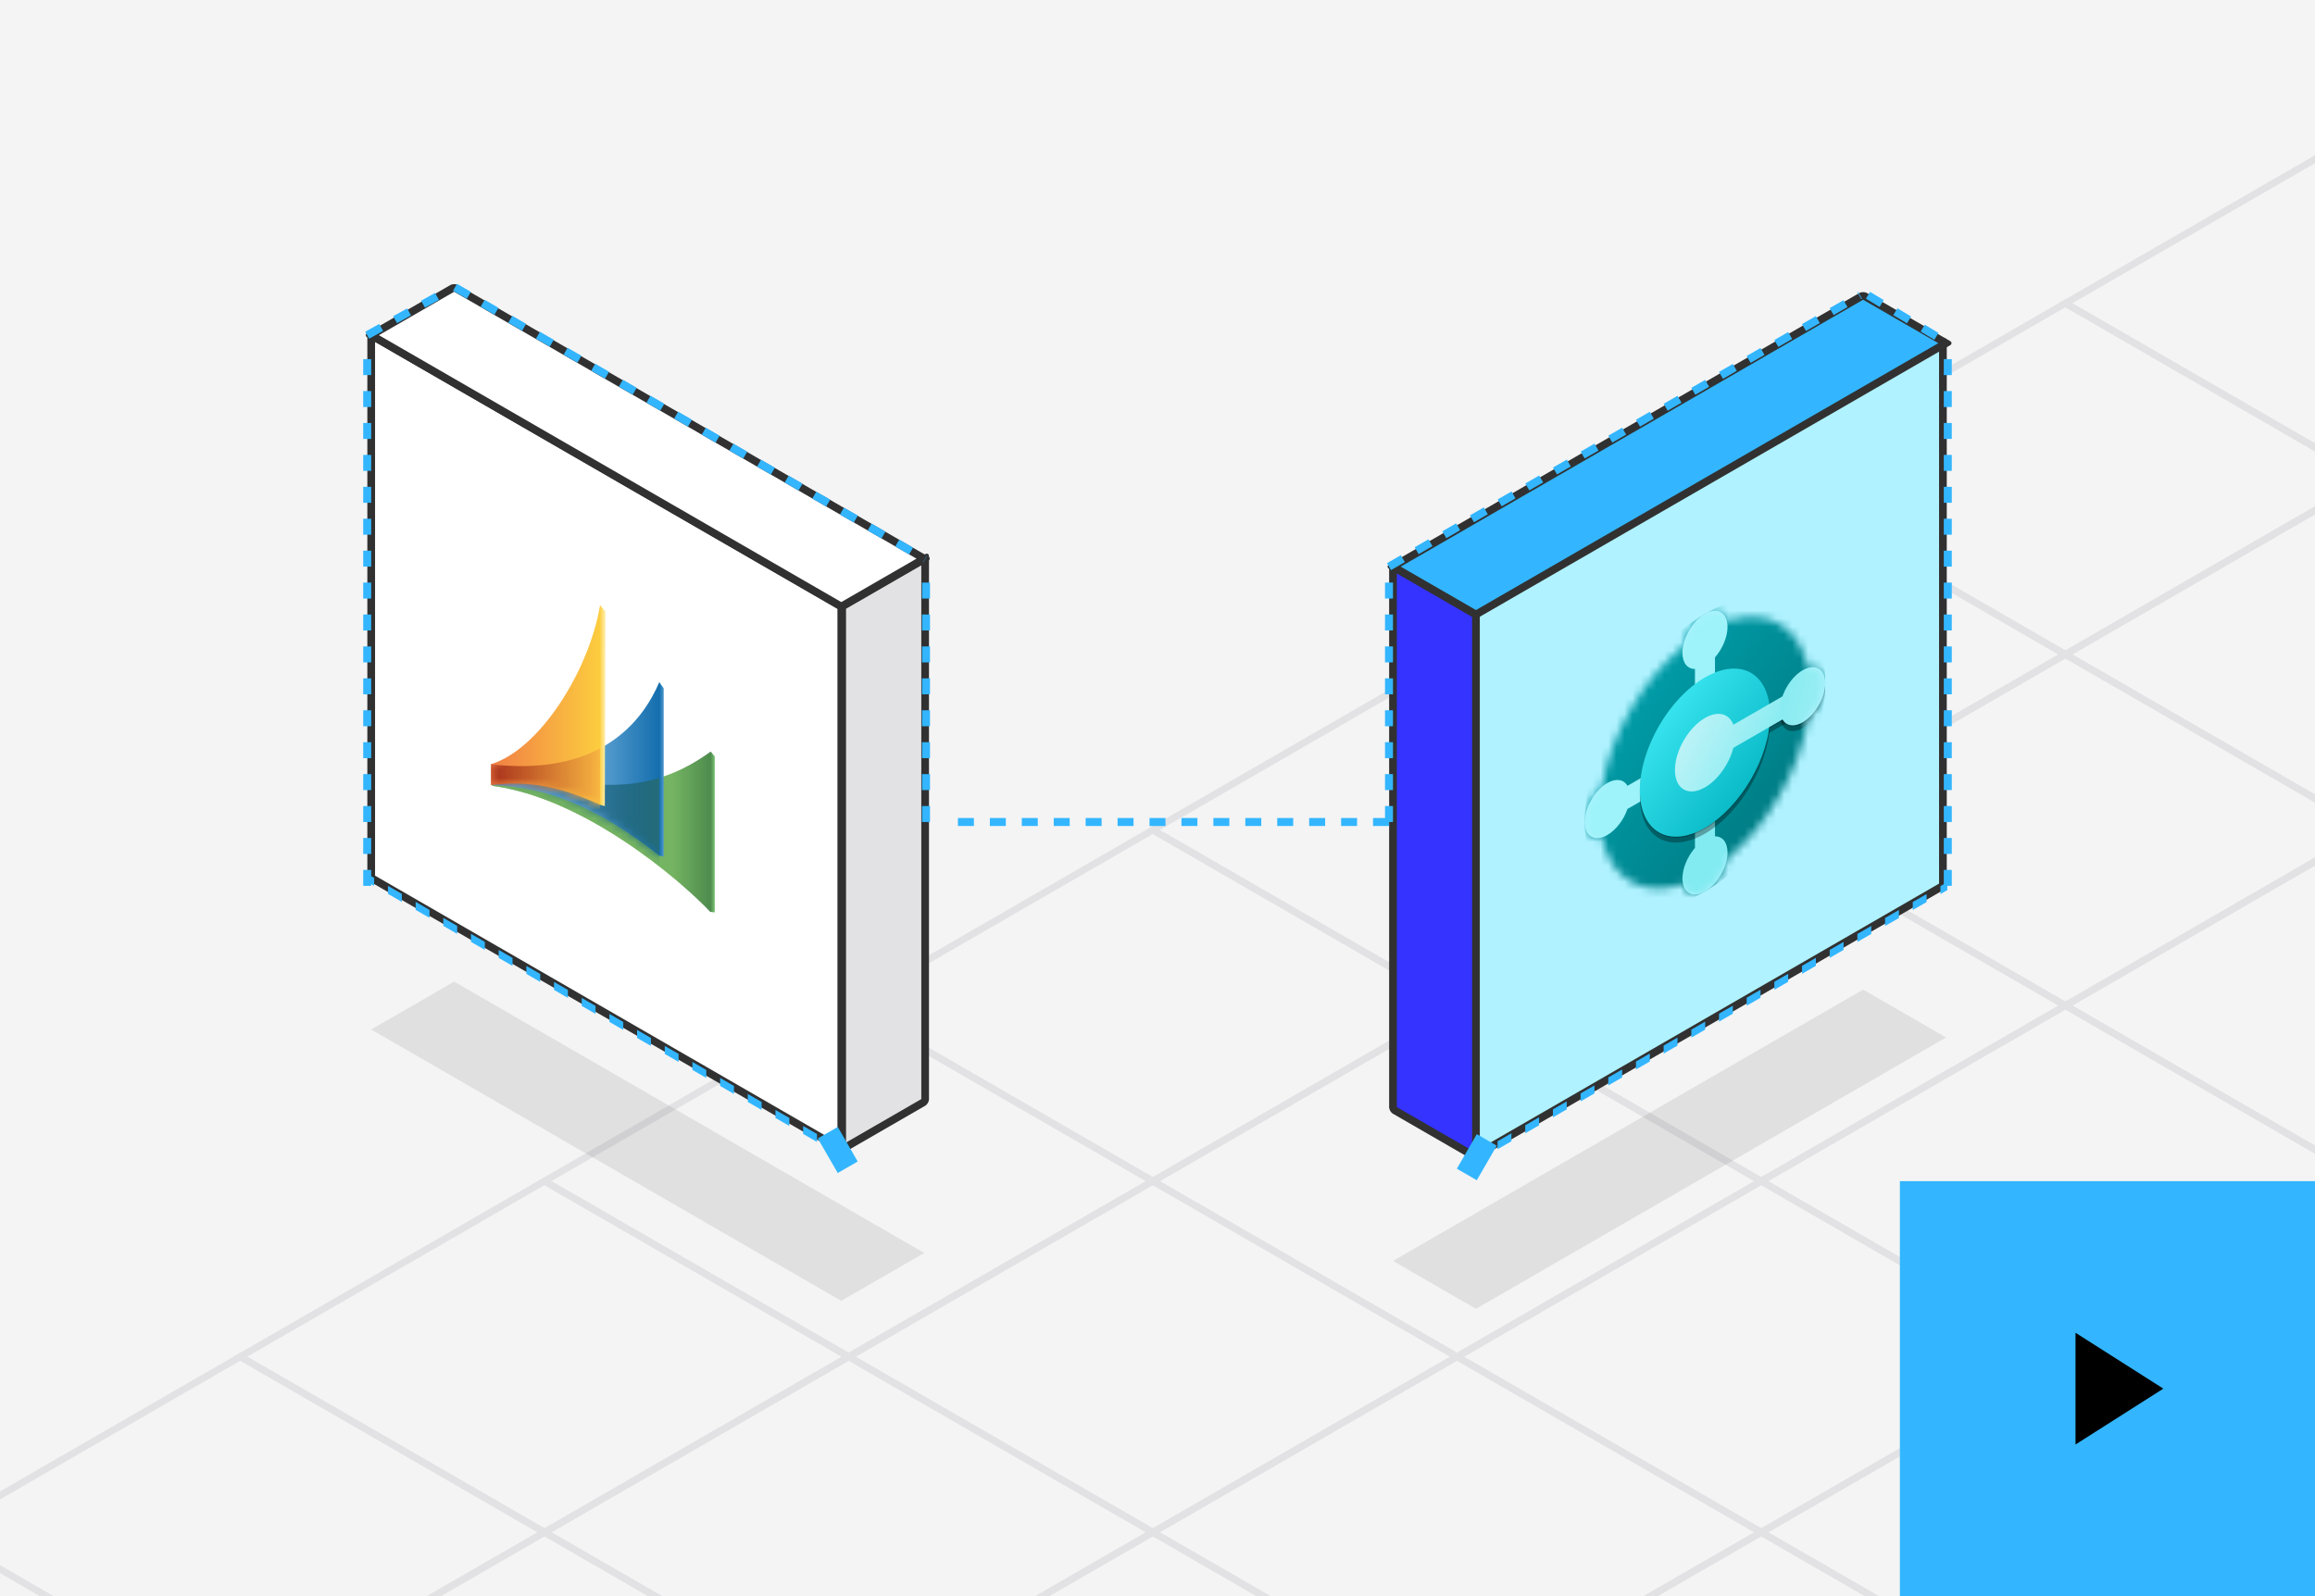<svg width="290" height="200" viewBox="0 0 290 200" fill="none" xmlns="http://www.w3.org/2000/svg">
<g clip-path="url(#clip0_12357_235133)">
<rect width="290" height="200" fill="#F4F4F4"/>
<rect width="44" height="44" transform="matrix(0.866 0.5 -0.866 0.5 296.84 16)" stroke="#E2E2E4"/>
<rect width="44" height="44" transform="matrix(0.866 0.5 -0.866 0.5 258.734 38)" stroke="#E2E2E4"/>
<rect width="44" height="44" transform="matrix(0.866 0.5 -0.866 0.5 296.84 60)" stroke="#E2E2E4"/>
<rect width="44" height="44" transform="matrix(0.866 0.5 -0.866 0.5 220.629 60)" stroke="#E2E2E4"/>
<rect width="44" height="44" transform="matrix(0.866 0.5 -0.866 0.5 258.734 82)" stroke="#E2E2E4"/>
<rect width="44" height="44" transform="matrix(0.866 0.5 -0.866 0.5 296.84 104)" stroke="#E2E2E4"/>
<rect width="44" height="44" transform="matrix(0.866 0.5 -0.866 0.5 182.523 82)" stroke="#E2E2E4"/>
<rect width="44" height="44" transform="matrix(0.866 0.5 -0.866 0.5 220.629 104)" stroke="#E2E2E4"/>
<rect width="44" height="44" transform="matrix(0.866 0.5 -0.866 0.5 258.734 126)" stroke="#E2E2E4"/>
<rect width="44" height="44" transform="matrix(0.866 0.5 -0.866 0.5 296.84 148)" stroke="#E2E2E4"/>
<rect width="44" height="44" transform="matrix(0.866 0.5 -0.866 0.5 144.418 104)" stroke="#E2E2E4"/>
<rect width="44" height="44" transform="matrix(0.866 0.5 -0.866 0.5 182.523 126)" stroke="#E2E2E4"/>
<rect width="44" height="44" transform="matrix(0.866 0.5 -0.866 0.5 220.629 148)" stroke="#E2E2E4"/>
<rect width="44" height="44" transform="matrix(0.866 0.5 -0.866 0.5 258.734 170)" stroke="#E2E2E4"/>
<rect width="44" height="44" transform="matrix(0.866 0.5 -0.866 0.5 296.84 192)" stroke="#E2E2E4"/>
<rect width="44" height="44" transform="matrix(0.866 0.5 -0.866 0.5 106.312 126)" stroke="#E2E2E4"/>
<rect width="44" height="44" transform="matrix(0.866 0.5 -0.866 0.5 144.418 148)" stroke="#E2E2E4"/>
<rect width="44" height="44" transform="matrix(0.866 0.5 -0.866 0.5 182.523 170)" stroke="#E2E2E4"/>
<rect width="44" height="44" transform="matrix(0.866 0.5 -0.866 0.5 220.629 192)" stroke="#E2E2E4"/>
<rect width="44" height="44" transform="matrix(0.866 0.5 -0.866 0.5 68.211 148)" stroke="#E2E2E4"/>
<rect width="44" height="44" transform="matrix(0.866 0.5 -0.866 0.5 106.316 170)" stroke="#E2E2E4"/>
<rect width="44" height="44" transform="matrix(0.866 0.5 -0.866 0.5 144.422 192)" stroke="#E2E2E4"/>
<rect width="44" height="44" transform="matrix(0.866 0.5 -0.866 0.5 30.105 170)" stroke="#E2E2E4"/>
<rect width="44" height="44" transform="matrix(0.866 0.5 -0.866 0.5 68.211 192)" stroke="#E2E2E4"/>
<rect width="68" height="68" transform="matrix(0.866 0.5 -2.20305e-08 1 46.5 42)" fill="white" stroke="#313131" stroke-width="1.116" stroke-linejoin="round"/>
<g clip-path="url(#clip1_12357_235133)">
<path d="M89.529 94.791L89.028 94.195C80.968 100.003 73.95 98.841 61.648 96.004L61.648 98.469C73.15 99.959 85.12 110.168 88.995 114.257L89.529 114.31L89.529 94.791Z" fill="url(#paint0_linear_12357_235133)"/>
<path d="M89.529 94.791L89.028 94.195C80.968 100.003 73.95 98.841 61.648 96.004L61.648 98.469C73.15 99.959 85.12 110.168 88.995 114.257L89.529 114.31L89.529 94.791Z" fill="#76C270" fill-opacity="0.6"/>
<path d="M83.144 86.246L82.589 85.474C80.505 90.372 75.198 97.332 61.512 95.773L61.512 98.365C66.384 98.586 72.723 99.469 82.605 107.218L83.144 107.353L83.144 86.246Z" fill="url(#paint1_linear_12357_235133)"/>
<mask id="mask0_12357_235133" style="mask-type:alpha" maskUnits="userSpaceOnUse" x="61" y="85" width="23" height="23">
<path d="M83.148 86.246L82.593 85.474C80.508 90.372 75.202 97.332 61.516 95.773L61.516 98.365C66.388 98.586 72.727 99.469 82.608 107.218L83.148 107.353L83.148 86.246Z" fill="#5291C9"/>
</mask>
<g mask="url(#mask0_12357_235133)">
<path d="M82.594 97.483L82.594 108.562C77.056 104.245 69.252 99.453 61.652 98.469L61.652 96.004C70.626 98.074 76.788 99.252 82.594 97.483Z" fill="url(#paint2_linear_12357_235133)"/>
</g>
<path d="M75.826 76.603L75.172 75.835C73.768 84.17 67.514 93.964 61.5 95.753L61.5 98.38C67.999 97.459 72.949 99.882 75.209 100.855L75.767 101.007L75.826 76.603Z" fill="url(#paint3_linear_12357_235133)"/>
<mask id="mask1_12357_235133" style="mask-type:alpha" maskUnits="userSpaceOnUse" x="61" y="75" width="15" height="27">
<path d="M75.826 76.603L75.172 75.835C73.768 84.17 67.514 93.964 61.5 95.753L61.5 98.38C67.999 97.459 72.949 99.882 75.209 100.855L75.767 101.007L75.826 76.603Z" fill="#FDC445"/>
</mask>
<g mask="url(#mask1_12357_235133)">
<path d="M75.17 93.774L75.17 102.231C69.327 99.031 65.036 98.525 61.512 98.365L61.512 95.773C67.546 96.46 71.952 95.492 75.17 93.774Z" fill="url(#paint4_linear_12357_235133)"/>
</g>
</g>
<rect width="12" height="68" transform="matrix(0.866 -0.5 2.20305e-08 1 105.5 76)" fill="#E2E2E4" stroke="#313131" stroke-width="1.116" stroke-linejoin="round"/>
<rect width="12" height="68" transform="matrix(0.866 -0.5 0.866 0.5 46.5 42)" fill="white" stroke="#313131" stroke-width="1.116" stroke-linejoin="round"/>
<rect opacity="0.1" width="12" height="68" transform="matrix(0.866 -0.5 0.866 0.5 46.5 129)" fill="#313131"/>
<rect width="68" height="68" transform="matrix(0.866 -0.5 2.20305e-08 1 184.5 77)" fill="#B0F2FF" stroke="#313131" stroke-width="1.116" stroke-linejoin="round"/>
<rect width="12" height="68" transform="matrix(0.866 0.5 -2.20305e-08 1 174.5 71)" fill="#3533FF" stroke="#313131" stroke-width="1.116" stroke-linejoin="round"/>
<rect width="12" height="68" transform="matrix(0.866 0.5 -0.866 0.5 233.391 37)" fill="#33B6FF" stroke="#313131" stroke-width="1.116" stroke-linejoin="round"/>
<rect opacity="0.1" width="12" height="68" transform="matrix(0.866 0.5 -0.866 0.5 233.391 124)" fill="#313131"/>
<g clip-path="url(#clip2_12357_235133)">
<mask id="mask2_12357_235133" style="mask-type:luminance" maskUnits="userSpaceOnUse" x="195" y="63" width="37" height="63">
<path d="M231.653 63L195.5 83.873L195.5 125.619L231.653 104.746L231.653 63Z" fill="white"/>
</mask>
<g mask="url(#mask2_12357_235133)">
<mask id="mask3_12357_235133" style="mask-type:alpha" maskUnits="userSpaceOnUse" x="198" y="76" width="31" height="37">
<path fill-rule="evenodd" clip-rule="evenodd" d="M198.52 103.007C198.52 104.548 199.445 105.305 200.689 104.928C201.766 110.165 205.761 112.472 210.835 110.785C211.13 112.051 212.249 112.475 213.583 111.704C214.918 110.934 216.036 109.219 216.332 107.612C221.406 103.44 225.401 96.519 226.477 90.039C227.721 88.98 228.647 87.154 228.647 85.613C228.647 84.072 227.722 83.315 226.477 83.692C225.401 78.455 221.406 76.148 216.332 77.835C216.036 76.568 214.918 76.145 213.583 76.916C212.249 77.686 211.13 79.401 210.835 81.008C205.761 85.18 201.766 92.1 200.689 98.581C199.445 99.64 198.52 101.466 198.52 103.007Z" fill="#8DF7DB"/>
</mask>
<g mask="url(#mask3_12357_235133)">
<path d="M213.583 111.704C221.903 106.901 228.647 95.219 228.647 85.613C228.647 76.006 221.903 72.112 213.583 76.916C205.264 81.719 198.52 93.4 198.52 103.007C198.52 112.614 205.264 116.507 213.583 111.704Z" fill="url(#paint5_linear_12357_235133)"/>
<path fill-rule="evenodd" clip-rule="evenodd" d="M214.838 82.375C215.768 81.304 216.407 79.827 216.407 78.546C216.407 76.745 215.142 76.015 213.582 76.916C212.022 77.816 210.758 80.007 210.758 81.808C210.758 83.088 211.397 83.828 212.327 83.824L212.327 85.975L214.838 84.526L214.838 82.375Z" fill="#9DF3F9"/>
<path fill-rule="evenodd" clip-rule="evenodd" d="M212.327 106.245C211.397 107.316 210.758 108.793 210.758 110.073C210.758 111.875 212.022 112.605 213.582 111.704C215.142 110.803 216.407 108.613 216.407 106.812C216.407 105.531 215.768 104.792 214.838 104.795L214.838 102.645L212.327 104.094L212.327 106.245Z" fill="#82EBF1"/>
<path fill-rule="evenodd" clip-rule="evenodd" d="M203.875 98.466C203.413 97.659 202.453 97.475 201.344 98.115C199.784 99.016 198.52 101.206 198.52 103.007C198.52 104.808 199.784 105.538 201.344 104.638C202.453 103.997 203.413 102.705 203.875 101.365L205.738 100.289L205.738 97.39L203.875 98.466Z" fill="#9DF3F9"/>
<g filter="url(#filter0_f_12357_235133)">
<path d="M213.581 104.456C218.088 101.854 221.741 95.527 221.741 90.323C221.741 85.12 218.088 83.011 213.581 85.613C209.075 88.214 205.422 94.542 205.422 99.745C205.422 104.949 209.075 107.058 213.581 104.456Z" fill="black" fill-opacity="0.32"/>
<path fill-rule="evenodd" clip-rule="evenodd" d="M217.13 94.433C216.613 96.421 215.218 98.436 213.578 99.383C211.499 100.584 209.813 99.61 209.813 97.209C209.813 94.807 211.499 91.887 213.578 90.686C215.218 89.739 216.613 90.144 217.13 91.534L223.621 87.787L223.621 90.686L217.13 94.433Z" fill="black" fill-opacity="0.32"/>
<path d="M225.821 91.229C224.261 92.13 222.996 91.4 222.996 89.599C222.996 87.797 224.261 85.607 225.821 84.707C227.38 83.806 228.645 84.536 228.645 86.337C228.645 88.138 227.38 90.329 225.821 91.229Z" fill="black" fill-opacity="0.32"/>
</g>
<g filter="url(#filter1_f_12357_235133)">
<path d="M213.581 103.869C218.088 101.268 221.741 94.94 221.741 89.737C221.741 84.533 218.088 82.424 213.581 85.026C209.075 87.627 205.422 93.955 205.422 99.158C205.422 104.362 209.075 106.471 213.581 103.869Z" fill="black" fill-opacity="0.24"/>
<path fill-rule="evenodd" clip-rule="evenodd" d="M217.13 93.846C216.613 95.834 215.218 97.849 213.578 98.796C211.499 99.997 209.813 99.023 209.813 96.622C209.813 94.22 211.499 91.3 213.578 90.099C215.218 89.152 216.613 89.557 217.13 90.947L223.621 87.2L223.621 90.099L217.13 93.846Z" fill="black" fill-opacity="0.24"/>
<path d="M225.821 90.642C224.261 91.543 222.996 90.813 222.996 89.012C222.996 87.21 224.261 85.02 225.821 84.12C227.38 83.219 228.645 83.949 228.645 85.75C228.645 87.552 227.38 89.742 225.821 90.642Z" fill="black" fill-opacity="0.24"/>
</g>
<path d="M213.581 103.732C218.088 101.13 221.741 94.802 221.741 89.599C221.741 84.395 218.088 82.286 213.581 84.888C209.075 87.49 205.422 93.817 205.422 99.021C205.422 104.224 209.075 106.333 213.581 103.732Z" fill="url(#paint6_linear_12357_235133)"/>
<path fill-rule="evenodd" clip-rule="evenodd" d="M217.138 93.709C216.621 95.696 215.226 97.712 213.586 98.659C211.506 99.859 209.82 98.886 209.82 96.484C209.82 94.083 211.506 91.162 213.586 89.962C215.226 89.015 216.621 89.419 217.138 90.81L223.629 87.062L223.629 89.962L217.138 93.709Z" fill="url(#paint7_linear_12357_235133)"/>
<path d="M225.824 90.505C224.265 91.406 223 90.675 223 88.874C223 87.073 224.265 84.883 225.824 83.982C227.384 83.082 228.649 83.812 228.649 85.613C228.649 87.414 227.384 89.604 225.824 90.505Z" fill="url(#paint8_linear_12357_235133)"/>
</g>
</g>
</g>
<path d="M174 103L118 103" stroke="#33B6FF" stroke-dasharray="2 2"/>
<path d="M174 71L233 37" stroke="#33B6FF" stroke-dasharray="2 2"/>
<path d="M57 36L115.89 70.064" stroke="#33B6FF" stroke-dasharray="2 2"/>
<path d="M107.445 145.542L104.947 141.21L102.445 142.649L104.943 146.981L107.445 145.542ZM46 110.5L46.866 111.001L46.867 110.002L46 109.5L46 110.5ZM48.6 112.004L50.334 113.007L50.335 112.007L48.601 111.004L48.6 112.004ZM52.067 114.01L53.801 115.012L53.802 114.013L52.068 113.01L52.067 114.01ZM55.535 116.015L57.269 117.018L57.269 116.018L55.536 115.016L55.535 116.015ZM59.002 118.021L60.736 119.024L60.737 118.024L59.003 117.021L59.002 118.021ZM62.469 120.026L64.203 121.029L64.204 120.03L62.47 119.027L62.469 120.026ZM65.937 122.032L67.671 123.035L67.671 122.035L65.938 121.033L65.937 122.032ZM69.404 124.038L71.138 125.04L71.139 124.041L69.405 123.038L69.404 124.038ZM72.871 126.043L74.605 127.046L74.606 126.047L72.872 125.044L72.871 126.043ZM76.339 128.049L78.073 129.052L78.073 128.052L76.34 127.049L76.339 128.049ZM79.806 130.055L81.54 131.057L81.541 130.058L79.807 129.055L79.806 130.055ZM83.273 132.06L85.007 133.063L85.008 132.063L83.274 131.061L83.273 132.06ZM86.741 134.066L88.475 135.069L88.475 134.069L86.742 133.066L86.741 134.066ZM90.208 136.071L91.942 137.074L91.943 136.075L90.209 135.072L90.208 136.071ZM93.676 138.077L95.409 139.08L95.41 138.08L93.676 137.077L93.676 138.077ZM97.143 140.083L98.877 141.085L98.877 140.086L97.144 139.083L97.143 140.083ZM100.61 142.088L102.344 143.091L102.345 142.092L100.611 141.089L100.61 142.088ZM104.078 144.094L104.944 144.595L104.945 143.596L104.078 143.094L104.078 144.094Z" fill="#33B6FF"/>
<path d="M182.5 146.441L184.998 147.888L187.5 143.559L185.002 142.112L182.5 146.441ZM185 145.5L185.866 145.001L185.867 144L185 144.5L185 145.5ZM187.6 144.002L189.334 143.003L189.335 142.002L187.601 143.001L187.6 144.002ZM191.067 142.004L192.801 141.004L192.802 140.004L191.068 141.003L191.067 142.004ZM194.535 140.005L196.268 139.006L196.269 138.006L194.536 139.005L194.535 140.005ZM198.002 138.007L199.736 137.008L199.737 136.008L198.003 137.007L198.002 138.007ZM201.469 136.009L203.203 135.01L203.204 134.01L201.47 135.009L201.469 136.009ZM204.937 134.011L206.67 133.012L206.671 132.011L204.938 133.011L204.937 134.011ZM208.404 132.013L210.138 131.014L210.139 130.013L208.405 131.012L208.404 132.013ZM211.872 130.015L213.605 129.016L213.606 128.015L211.872 129.014L211.872 130.015ZM215.339 128.017L217.073 127.018L217.073 126.017L215.34 127.016L215.339 128.017ZM218.806 126.018L220.54 125.019L220.541 124.019L218.807 125.018L218.806 126.018ZM222.274 124.02L224.007 123.021L224.008 122.021L222.274 123.02L222.274 124.02ZM225.741 122.022L227.475 121.023L227.475 120.023L225.742 121.022L225.741 122.022ZM229.208 120.024L230.942 119.025L230.943 118.025L229.209 119.024L229.208 120.024ZM232.676 118.026L234.409 117.027L234.41 116.026L232.676 117.026L232.676 118.026ZM236.143 116.028L237.877 115.029L237.877 114.028L236.144 115.027L236.143 116.028ZM239.61 114.03L241.344 113.031L241.345 112.03L239.611 113.029L239.61 114.03ZM243.078 112.032L243.944 111.532L243.945 110.532L243.078 111.031L243.078 112.032Z" fill="#33B6FF"/>
<path d="M116 103L116 71" stroke="#33B6FF" stroke-dasharray="2 2"/>
<path d="M174 103L174 71" stroke="#33B6FF" stroke-dasharray="2 2"/>
<path d="M244 111L244 43" stroke="#33B6FF" stroke-dasharray="2 2"/>
<path d="M46 111L46 43" stroke="#33B6FF" stroke-dasharray="2 2"/>
<path d="M234 37L244 43" stroke="#33B6FF" stroke-dasharray="2 2"/>
<path d="M46 42L56.392 36.227" stroke="#33B6FF" stroke-dasharray="2 2"/>
<rect x="238" y="148" width="52" height="52" fill="#33B6FF"/>
<path d="M260 167V181L271 174L260 167Z" fill="black"/>
</g>
<defs>
<filter id="filter0_f_12357_235133" x="196.49" y="75.389" width="41.086" height="39.113" filterUnits="userSpaceOnUse" color-interpolation-filters="sRGB">
<feFlood flood-opacity="0" result="BackgroundImageFix"/>
<feBlend mode="normal" in="SourceGraphic" in2="BackgroundImageFix" result="shape"/>
<feGaussianBlur stdDeviation="4.466" result="effect1_foregroundBlur_12357_235133"/>
</filter>
<filter id="filter1_f_12357_235133" x="204.573" y="82.885" width="24.92" height="22.947" filterUnits="userSpaceOnUse" color-interpolation-filters="sRGB">
<feFlood flood-opacity="0" result="BackgroundImageFix"/>
<feBlend mode="normal" in="SourceGraphic" in2="BackgroundImageFix" result="shape"/>
<feGaussianBlur stdDeviation="0.424" result="effect1_foregroundBlur_12357_235133"/>
</filter>
<linearGradient id="paint0_linear_12357_235133" x1="89.528" y1="106.203" x2="61.648" y2="106.203" gradientUnits="userSpaceOnUse">
<stop stop-color="#76C270"/>
<stop offset="0.019" stop-color="#113A1B"/>
<stop offset="0.189" stop-color="#70A14D"/>
</linearGradient>
<linearGradient id="paint1_linear_12357_235133" x1="83.144" y1="94.007" x2="61.512" y2="94.007" gradientUnits="userSpaceOnUse">
<stop stop-color="#5099CC"/>
<stop offset="0.025" stop-color="#146EAD"/>
<stop offset="0.428" stop-color="#64A7D6"/>
</linearGradient>
<linearGradient id="paint2_linear_12357_235133" x1="61.652" y1="98.469" x2="82.594" y2="98.469" gradientUnits="userSpaceOnUse">
<stop stop-color="#06477C" stop-opacity="0"/>
<stop offset="1" stop-color="#246C79"/>
</linearGradient>
<linearGradient id="paint3_linear_12357_235133" x1="61.5" y1="89.978" x2="75.826" y2="89.978" gradientUnits="userSpaceOnUse">
<stop stop-color="#F17E45"/>
<stop offset="0.952" stop-color="#FCCD3F"/>
<stop offset="0.986" stop-color="#FFE792"/>
</linearGradient>
<linearGradient id="paint4_linear_12357_235133" x1="75.17" y1="106.251" x2="60.941" y2="106.251" gradientUnits="userSpaceOnUse">
<stop stop-color="#F7B441"/>
<stop offset="1" stop-color="#A52B1A"/>
</linearGradient>
<linearGradient id="paint5_linear_12357_235133" x1="205.644" y1="85.613" x2="224.19" y2="99.208" gradientUnits="userSpaceOnUse">
<stop stop-color="#009CA8"/>
<stop offset="1" stop-color="#007D85"/>
</linearGradient>
<linearGradient id="paint6_linear_12357_235133" x1="208.492" y1="89.374" x2="222.186" y2="100.132" gradientUnits="userSpaceOnUse">
<stop stop-color="#36E3EE"/>
<stop offset="1" stop-color="#00B1BE"/>
</linearGradient>
<linearGradient id="paint7_linear_12357_235133" x1="208.294" y1="88.669" x2="221.687" y2="95.852" gradientUnits="userSpaceOnUse">
<stop stop-color="#D2F6F9"/>
<stop offset="1" stop-color="#82EBF1"/>
</linearGradient>
<linearGradient id="paint8_linear_12357_235133" x1="228.954" y1="86.494" x2="222.029" y2="84.685" gradientUnits="userSpaceOnUse">
<stop stop-color="#9AEEF3"/>
<stop offset="1" stop-color="#82EBF1"/>
</linearGradient>
<clipPath id="clip0_12357_235133">
<rect width="290" height="200" fill="white"/>
</clipPath>
<clipPath id="clip1_12357_235133">
<rect width="32.365" height="32.365" fill="white" transform="matrix(0.866 0.5 -2.20305e-08 1 61.5 67)"/>
</clipPath>
<clipPath id="clip2_12357_235133">
<rect width="41.746" height="41.746" fill="white" transform="matrix(0.866 -0.5 2.20305e-08 1 195.5 83.873)"/>
</clipPath>
</defs>
</svg>
